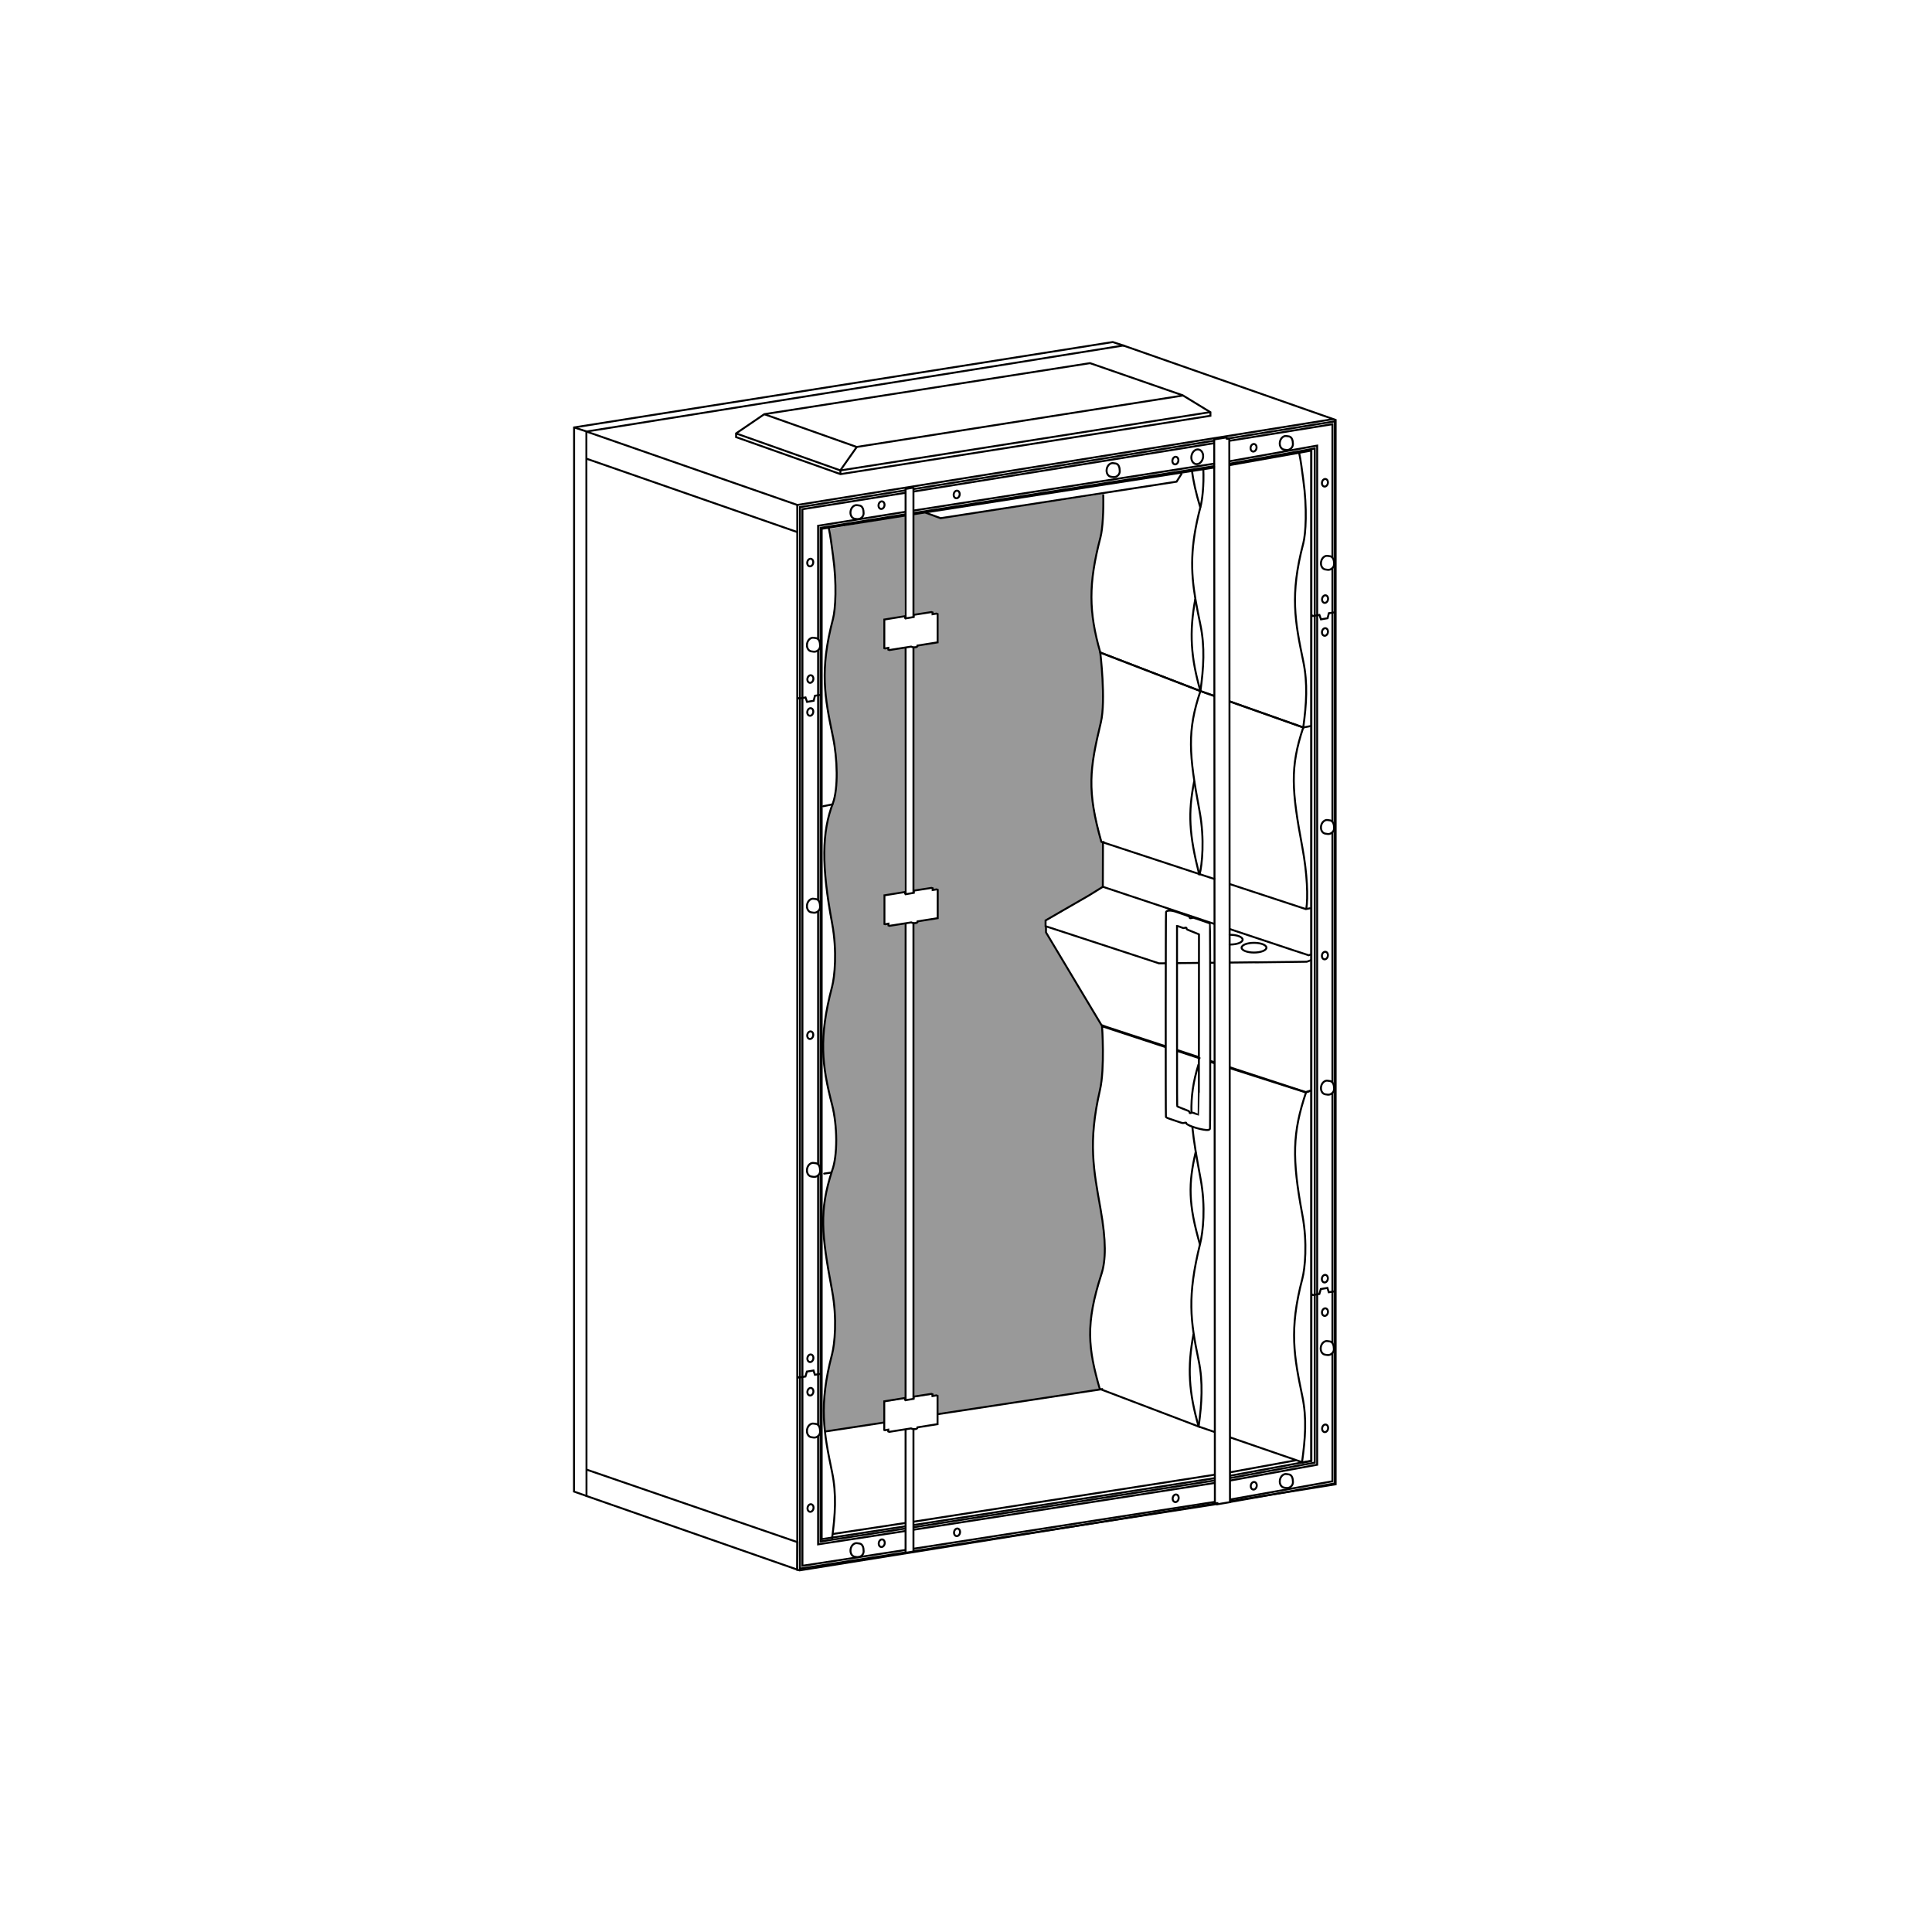 <?xml version="1.0" encoding="UTF-8" standalone="no"?>
<!-- Created with Inkscape (http://www.inkscape.org/) -->

<svg
   version="1.1"
   id="svg1427"
   width="1122.52"
   height="1122.52"
   viewBox="0 0 1122.52 1122.52"
   xmlns="http://www.w3.org/2000/svg"
   xmlns:svg="http://www.w3.org/2000/svg">
  <defs
     id="defs1431" />
  <g
     id="g1435"
     transform="matrix(1.333,0,0,1.333,0,4.2729659e-5)">
    <g
       id="g1437">
      <path
         d="m 480.516,387.008 -24.879,14.652 0.027,4.961 24.676,40.981 c 0,0 1.094,18.304 -1.125,27.902 -5.266,22.769 -2.723,34.902 0.258,51.754 2.5,14.117 2.351,22.39 0.375,28.488 -7.035,21.723 -5.782,32.254 -0.746,49.996 l -70.704,10.903 0.059,-8.086 -2.102,0.336 -0.593,-0.922 -7.922,1.234 -0.043,-206.894 1.832,-0.774 8.726,-1.391 v -12.339 l -0.5,-0.204 -1.695,0.282 v -0.762 l -0.5,-0.168 -7.734,1.199 v 0.953 l -0.113,-0.129 V 282.07 l 1.761,-0.746 8.727,-1.386 v -12.344 l -0.5,-0.199 -1.696,0.281 v -0.762 l -0.5,-0.172 -7.73,1.203 v 0.95 l -0.062,-0.153 0.132,-44.64 4.649,-0.664 6.566,2.398 9.149,-1.023 62.32,-9.411 c 0.23,6.985 -0.231,15.465 -1.176,19.09 -5.336,20.41 -5.144,32.543 -0.086,50.254 0,0 2.531,20.902 0.242,30.484 -4.851,20.286 -5.55,29.348 0.934,52.176 z m -95.215,233.004 0.058,-8.778 9.114,-1.504 -0.114,-207.46 -7.496,1.054 v -0.894 l -1.754,0.254 v -12.598 l 9.067,-1.461 0.187,-106.613 -7.097,1.121 -0.434,-0.953 -1.465,0.41 -0.289,-12.754 9.07,-1.465 0.297,-43.687 -33.425,5.945 c 0.832,3.687 1.222,7.504 1.82,11.73 1.762,12.477 1.113,23.567 0,27.786 -5.899,22.347 -3.59,34.14 0,51.39 2,9.621 2.316,22.391 0,28.824 -4.895,12.641 -5.035,27.481 -0.395,52.274 2.317,12.387 1.114,23.566 0,27.789 -5.898,22.348 -4.414,34.332 0,51.387 2.344,9.07 2.489,22.218 0,28.828 -5.652,17.465 -4.64,27.371 0,52.164 2.317,12.387 1.114,23.566 0,27.785 -3.812,14.437 -4.125,23.453 -2.965,33.398 z"
         style="fill:#999999;fill-opacity:1;fill-rule:nonzero;stroke:none"
         id="path1439" />
      <g
         id="g1441">
        <path
           d="m 255.711,640.57 91.891,31.618 -0.102,12.449"
           style="fill:none;stroke:#000000;stroke-width:0.85;stroke-linecap:butt;stroke-linejoin:miter;stroke-miterlimit:4;stroke-dasharray:none;stroke-opacity:1"
           id="path1443" />
      </g>
      <g
         id="g1445">
        <path
           d="m 403.402,223.465 6.567,2.394 102.867,-15.91 2.309,-3.652"
           style="fill:none;stroke:#000000;stroke-width:0.85;stroke-linecap:butt;stroke-linejoin:miter;stroke-miterlimit:4;stroke-dasharray:none;stroke-opacity:1"
           id="path1447" />
      </g>
      <g
         id="g1449">
        <path
           d="m 256.117,188.211 -5.887,-1.91"
           style="fill:none;stroke:#000000;stroke-width:0.85;stroke-linecap:butt;stroke-linejoin:miter;stroke-miterlimit:4;stroke-dasharray:none;stroke-opacity:1"
           id="path1451" />
      </g>
      <g
         id="g1453">
        <path
           d="m 255.957,652.156 -5.769,-2.027 0.042,-463.828 234.782,-37.215 5.113,1.68"
           style="fill:none;stroke:#000000;stroke-width:0.85;stroke-linecap:butt;stroke-linejoin:miter;stroke-miterlimit:4;stroke-dasharray:none;stroke-opacity:1"
           id="path1455" />
      </g>
      <g
         id="g1457">
        <path
           d="m 571.543,475.332 -1.969,0.695 h -0.402 l -6.668,-2.183 h -0.027 l -26.325,-8.614 m -6.527,-2.132 -2.129,-0.7 m -4.933,-1.613 -2.043,-0.668 -7.375,-2.414 m -4.973,-1.625 -1.891,-0.617 -14.183,-4.641 -9.825,-3.215 -2.179,-0.82 -24.059,-40.176 -0.125,-0.265 v -2.43 l 0.098,-0.078"
           style="fill:none;stroke:#000000;stroke-width:0.85;stroke-linecap:butt;stroke-linejoin:miter;stroke-miterlimit:4;stroke-dasharray:none;stroke-opacity:1"
           id="path1459" />
      </g>
      <g
         id="g1461">
        <path
           d="m 571.547,416.004 c -0.371,0.121 -0.746,0.246 -1.117,0.367 l -6.852,-2.238 -27.601,-9.195 m -6.586,-2.196 -48.7,-16.226 0.028,-9.563 0.031,-9.789 0.66,-0.254 m 90.184,51.547 c -0.672,0.246 -1.348,0.484 -2.02,0.727 l -4.414,0.066 -17.746,0.211 v -0.031 l -11.437,0.125 m -6.571,0.066 -1.863,0.027 m -4.855,0.051 -3.094,0.035 -6.551,0.067 m -4.871,0.058 -3.063,0.032 -0.504,-0.192 -34.535,-11.308 -14.211,-4.649 -0.125,-0.051 v -2.48 l 0.524,-0.316 6.844,-3.957 11.48,-6.614 6.133,-3.808"
           style="fill:none;stroke:#000000;stroke-width:0.85;stroke-linecap:butt;stroke-linejoin:miter;stroke-miterlimit:4;stroke-dasharray:none;stroke-opacity:1"
           id="path1463" />
      </g>
      <g
         id="g1465"
         transform="scale(1,1)">
        <path
           d="m 521.039,485.4 c -1.281,-0.5 -1.336,-0.512 -1.812,-0.34 -0.645,0.226 -0.618,0.238 -0.77,-0.278 -0.109,-0.367 -0.211,-0.48 -0.531,-0.601 -0.215,-0.082 -0.668,-0.262 -1,-0.399 -0.328,-0.136 -1.27,-0.503 -2.09,-0.82 -0.816,-0.316 -1.559,-0.629 -1.648,-0.695 -0.153,-0.11 -0.161,-2.114 -0.161,-39.372 v -39.258 h 0.196 c 0.109,0 0.746,0.215 1.418,0.473 1.191,0.461 1.23,0.468 1.777,0.297 0.578,-0.184 0.789,-0.079 0.789,0.418 0,0.265 0.199,0.363 2.648,1.308 1.274,0.492 2.415,0.953 2.532,1.024 l 0.207,0.129 -0.024,39.285 c -0.015,26.055 -0.054,39.297 -0.117,39.317 -0.051,0.016 -0.687,-0.203 -1.414,-0.488 z"
           style="fill:none;stroke:#000000;stroke-width:0.85;stroke-linecap:butt;stroke-linejoin:miter;stroke-miterlimit:4;stroke-dasharray:none;stroke-opacity:1"
           id="path1467" />
      </g>
      <g
         id="g1469"
         transform="scale(1,1)">
        <path
           d="m 526.777,492.486 c 0.325,-0.098 0.559,-0.348 0.61,-0.461 0.187,-0.453 0.144,-89.259 -0.043,-89.493 -0.071,-0.082 -1.719,-0.692 -3.664,-1.348 l -3.535,-1.192 -0.735,0.149 c -0.449,0.094 -0.75,0.101 -0.773,0.027 -0.223,-0.773 -0.114,-0.715 -3.641,-1.902 -0.437,-0.149 -1.48,-0.508 -2.32,-0.805 -2.215,-0.773 -4.098,-0.742 -4.442,0.071 -0.144,0.343 -0.187,88.575 -0.043,89.219 0.082,0.367 0.403,0.512 3.25,1.457 0.934,0.313 2.219,0.746 2.852,0.965 1.141,0.395 1.262,0.406 2.316,0.188 0.36,-0.075 0.399,-0.055 0.465,0.25 0.227,1.097 7.977,3.332 9.703,2.875 z"
           style="fill:none;stroke:#000000;stroke-width:0.85;stroke-linecap:butt;stroke-linejoin:miter;stroke-miterlimit:4;stroke-dasharray:none;stroke-opacity:1"
           id="path1471" />
      </g>
      <g
         id="g1473"
         transform="scale(1,1)">
        <path
           d="M 581.043,182.682 347.512,220.096 V 684.163"
           style="fill:none;stroke:#000000;stroke-width:0.85;stroke-linecap:butt;stroke-linejoin:miter;stroke-miterlimit:4;stroke-dasharray:none;stroke-opacity:1"
           id="path1475" />
      </g>
      <g
         id="g1477"
         transform="scale(1,1)">
        <path
           d="m 255.586,199.912 0.051,452.146 92.832,32.426 179.57,-28.836 2.625,-0.422 m 5.457,-0.879 46.047,-7.395 V 183.037 l -92.535,-32.438 -234.047,37.497 v 11.816"
           style="fill:none;stroke:#000000;stroke-width:0.85;stroke-linecap:butt;stroke-linejoin:miter;stroke-miterlimit:4;stroke-dasharray:none;stroke-opacity:1"
           id="path1479" />
      </g>
      <g
         id="g1481"
         transform="scale(1,1)">
        <path
           d="m 333.145,180.525 -12.305,8.379 v 1.621 l 45.504,16.133 161.242,-25.43 v -1.558 l -12.066,-7.364 -40.415,-14.023 z"
           style="fill:none;stroke:#000000;stroke-width:0.85;stroke-linecap:butt;stroke-linejoin:miter;stroke-miterlimit:4;stroke-dasharray:none;stroke-opacity:1"
           id="path1483" />
      </g>
      <g
         id="g1485"
         transform="scale(1,1)">
        <path
           d="m 320.813,188.912 45.507,16.133 161.243,-25.426"
           style="fill:none;stroke:#000000;stroke-width:0.85;stroke-linecap:butt;stroke-linejoin:miter;stroke-miterlimit:4;stroke-dasharray:none;stroke-opacity:1"
           id="path1487" />
      </g>
      <g
         id="g1489"
         transform="scale(1,1)">
        <path
           d="m 333.199,180.564 40.203,14.251 142.239,-22.43"
           style="fill:none;stroke:#000000;stroke-width:0.85;stroke-linecap:butt;stroke-linejoin:miter;stroke-miterlimit:4;stroke-dasharray:none;stroke-opacity:1"
           id="path1491" />
      </g>
      <g
         id="g1493"
         transform="scale(1,1)">
        <path
           d="m 347.539,304.023 0.754,0.437 2.805,-0.461 0.679,1.926 2.879,-0.488 0.559,-2.196 2.902,-0.437"
           style="fill:none;stroke:#000000;stroke-width:0.85;stroke-linecap:butt;stroke-linejoin:miter;stroke-miterlimit:4;stroke-dasharray:none;stroke-opacity:1"
           id="path1495" />
      </g>
      <g
         id="g1497"
         transform="scale(1,1)">
        <path
           d="m 347.508,599.998 0.754,0.438 2.804,-0.461 0.633,-2.148 2.879,-0.485 0.61,1.875 2.898,-0.437"
           style="fill:none;stroke:#000000;stroke-width:0.85;stroke-linecap:butt;stroke-linejoin:miter;stroke-miterlimit:4;stroke-dasharray:none;stroke-opacity:1"
           id="path1499" />
      </g>
      <g
         id="g1501"
         transform="scale(1,1)">
        <path
           d="m 571.535,268.054 0.754,0.437 2.805,-0.461 0.683,1.926 2.875,-0.488 0.563,-2.196 2.898,-0.437"
           style="fill:none;stroke:#000000;stroke-width:0.85;stroke-linecap:butt;stroke-linejoin:miter;stroke-miterlimit:4;stroke-dasharray:none;stroke-opacity:1"
           id="path1503" />
      </g>
      <g
         id="g1505"
         transform="scale(1,1)">
        <path
           d="m 571.504,564.029 0.758,0.438 2.801,-0.461 0.636,-2.149 2.875,-0.484 0.61,1.875 2.961,-0.445"
           style="fill:none;stroke:#000000;stroke-width:0.85;stroke-linecap:butt;stroke-linejoin:miter;stroke-miterlimit:4;stroke-dasharray:none;stroke-opacity:1"
           id="path1507" />
      </g>
      <g
         id="g1509"
         transform="scale(1,1)">
        <path
           d="m 398.184,664.718 131.351,-20.453 m 6.606,-1.028 35.433,-6.535 V 196.393 l -35.422,6.312 m -6.621,1.032 -131.426,20.429 m -3.382,0.528 -36.582,5.785 v 440.395 l 36.554,-5.613"
           style="fill:none;stroke:#000000;stroke-width:0.85;stroke-linecap:butt;stroke-linejoin:miter;stroke-miterlimit:4;stroke-dasharray:none;stroke-opacity:1"
           id="path1511" />
      </g>
      <g
         id="g1513"
         transform="scale(1,1)">
        <path
           d="m 362.863,668.636 31.813,-4.824 m 3.504,-0.547 131.347,-20.5 m 6.571,-1.028 28.695,-5.234"
           style="fill:none;stroke:#000000;stroke-width:0.85;stroke-linecap:butt;stroke-linejoin:miter;stroke-miterlimit:4;stroke-dasharray:none;stroke-opacity:1"
           id="path1515" />
      </g>
      <g
         id="g1517"
         transform="scale(1,1)">
        <path
           d="m 480.777,605.424 -72.105,10.977 m -23.274,3.621 -25.929,3.957"
           style="fill:none;stroke:#000000;stroke-width:0.85;stroke-linecap:butt;stroke-linejoin:miter;stroke-miterlimit:4;stroke-dasharray:none;stroke-opacity:1"
           id="path1519" />
      </g>
      <g
         id="g1521"
         transform="scale(1,1)">
        <path
           d="m 394.512,268.573 -9.067,1.461 v 12.481 l 0.305,0.121 1.449,-0.258 v 0.777 l 0.43,0.18 9.492,-1.5 c 1.082,0.523 2.91,0.422 2.828,-0.465 l 8.727,-1.39 v -12.34 l -0.5,-0.2 -1.696,0.282 v -0.762 l -0.5,-0.172 -7.73,1.199 v 0.953 l -3.574,0.614 -0.156,-0.223 z"
           style="fill:none;stroke:#000000;stroke-width:0.85;stroke-linecap:butt;stroke-linejoin:miter;stroke-miterlimit:4;stroke-dasharray:none;stroke-opacity:1"
           id="path1523" />
      </g>
      <g
         id="g1525"
         transform="scale(1,1)">
        <path
           d="m 394.563,388.789 -9.071,1.461 v 12.481 l 0.309,0.121 1.445,-0.258 v 0.774 l 0.434,0.183 9.488,-1.504 c 1.086,0.528 2.914,0.422 2.828,-0.461 l 8.727,-1.39 v -12.34 l -0.5,-0.203 -1.692,0.281 v -0.762 l -0.5,-0.168 -7.734,1.199 v 0.95 l -3.57,0.617 -0.157,-0.227 z"
           style="fill:none;stroke:#000000;stroke-width:0.85;stroke-linecap:butt;stroke-linejoin:miter;stroke-miterlimit:4;stroke-dasharray:none;stroke-opacity:1"
           id="path1527" />
      </g>
      <g
         id="g1529"
         transform="scale(1,1)">
        <path
           d="m 394.484,609.335 -9.066,1.46 v 12.481 l 0.305,0.121 1.449,-0.258 v 0.778 l 0.43,0.179 9.492,-1.5 c 1.082,0.524 2.91,0.422 2.828,-0.464 l 8.726,-1.391 v -12.34 l -0.5,-0.199 -1.695,0.277 v -0.762 l -0.5,-0.168 -7.73,1.2 v 0.949 l -3.575,0.617 -0.156,-0.227 z"
           style="fill:none;stroke:#000000;stroke-width:0.85;stroke-linecap:butt;stroke-linejoin:miter;stroke-miterlimit:4;stroke-dasharray:none;stroke-opacity:1"
           id="path1531" />
      </g>
      <g
         id="g1533"
         transform="scale(1,1)">
        <path
           d="m 394.715,282.198 v 107.537 m 0,12.722 V 610.28 m 0,12.754 v 53.79 l 3.43,-0.559 v -53.337 m 0,-13.238 V 402.371 m 0,-13.203 v -107.04 m 0,-13.203 v -56.161 l -0.282,-0.195 -3.148,0.554 v 56.45"
           style="fill:none;stroke:#000000;stroke-width:0.85;stroke-linecap:butt;stroke-linejoin:miter;stroke-miterlimit:4;stroke-dasharray:none;stroke-opacity:1"
           id="path1535" />
      </g>
      <g
         id="g1537"
         transform="scale(1,1)">
        <path
           d="m 529.238,191.522 0.293,463.657 h 1.09 v 0.48 l 5.492,-0.918 -0.293,-463.391 -0.281,-0.184 -0.559,0.121 -0.328,-0.097 v -0.364 l -0.281,-0.125 z"
           style="fill:none;stroke:#000000;stroke-width:0.85;stroke-linecap:butt;stroke-linejoin:miter;stroke-miterlimit:4;stroke-dasharray:none;stroke-opacity:1"
           id="path1539" />
      </g>
      <g
         id="g1541"
         transform="scale(1,1)">
        <path
           d="m 563.563,646.038 c 0,1.637 -1.583,2.719 -2.852,2.523 -0.02,0 -1.043,-0.152 -1.063,-0.156 -1.293,-0.242 -2.078,-1.761 -1.761,-3.394 0.32,-1.633 1.625,-2.754 2.914,-2.512 0.035,0 1.066,0.156 1.097,0.168 1.235,0.301 1.665,1.754 1.665,3.371 z"
           style="fill:none;stroke:#000000;stroke-width:0.85;stroke-linecap:round;stroke-linejoin:round;stroke-miterlimit:4;stroke-dasharray:none;stroke-opacity:1"
           id="path1543" />
      </g>
      <g
         id="g1545"
         transform="scale(1,1)">
        <path
           d="m 376.438,676.179 c 0,1.637 -1.579,2.719 -2.848,2.523 -0.02,0 -1.043,-0.152 -1.063,-0.156 -1.293,-0.246 -2.078,-1.765 -1.761,-3.394 0.32,-1.633 1.625,-2.758 2.914,-2.512 0.035,0 1.066,0.156 1.097,0.164 1.235,0.305 1.661,1.758 1.661,3.375 z"
           style="fill:none;stroke:#000000;stroke-width:0.85;stroke-linecap:round;stroke-linejoin:round;stroke-miterlimit:4;stroke-dasharray:none;stroke-opacity:1"
           id="path1547" />
      </g>
      <g
         id="g1549"
         transform="scale(1,1)">
        <path
           d="m 488.07,205.42 c 0,1.637 -1.582,2.719 -2.851,2.524 -0.02,0 -1.039,-0.153 -1.063,-0.157 -1.289,-0.242 -2.078,-1.765 -1.761,-3.394 0.32,-1.633 1.625,-2.758 2.914,-2.512 0.035,0 1.066,0.156 1.101,0.164 1.231,0.305 1.66,1.758 1.66,3.375 z"
           style="fill:none;stroke:#000000;stroke-width:0.85;stroke-linecap:round;stroke-linejoin:round;stroke-miterlimit:4;stroke-dasharray:none;stroke-opacity:1"
           id="path1551" />
      </g>
      <g
         id="g1553"
         transform="scale(1,1)">
        <path
           d="m 563.547,193.6 c 0,1.633 -1.578,2.718 -2.848,2.523 -0.023,0 -1.043,-0.152 -1.062,-0.156 -1.293,-0.246 -2.082,-1.766 -1.762,-3.399 0.316,-1.628 1.621,-2.754 2.914,-2.507 0.035,0 1.066,0.156 1.098,0.164 1.23,0.3 1.66,1.754 1.66,3.375 z"
           style="fill:none;stroke:#000000;stroke-width:0.85;stroke-linecap:round;stroke-linejoin:round;stroke-miterlimit:4;stroke-dasharray:none;stroke-opacity:1"
           id="path1555" />
      </g>
      <g
         id="g1557"
         transform="scale(1,1)">
        <path
           d="m 376.426,223.741 c 0,1.632 -1.578,2.715 -2.848,2.519 -0.023,0 -1.043,-0.148 -1.066,-0.152 -1.289,-0.246 -2.078,-1.766 -1.758,-3.399 0.316,-1.629 1.621,-2.754 2.914,-2.511 0.031,0 1.066,0.16 1.098,0.168 1.23,0.3 1.66,1.754 1.66,3.375 z"
           style="fill:none;stroke:#000000;stroke-width:0.85;stroke-linecap:round;stroke-linejoin:round;stroke-miterlimit:4;stroke-dasharray:none;stroke-opacity:1"
           id="path1559" />
      </g>
      <g
         id="g1561"
         transform="scale(1,1)">
        <path
           d="m 357.461,281.53 c 0,1.637 -1.578,2.719 -2.848,2.524 -0.019,0 -1.043,-0.153 -1.062,-0.156 -1.293,-0.243 -2.078,-1.766 -1.762,-3.395 0.32,-1.633 1.621,-2.758 2.914,-2.512 0.035,0 1.067,0.156 1.098,0.164 1.234,0.305 1.66,1.758 1.66,3.375 z"
           style="fill:none;stroke:#000000;stroke-width:0.85;stroke-linecap:round;stroke-linejoin:round;stroke-miterlimit:4;stroke-dasharray:none;stroke-opacity:1"
           id="path1563" />
      </g>
      <g
         id="g1565"
         transform="scale(1,1)">
        <path
           d="m 357.461,395.289 c 0,1.637 -1.578,2.719 -2.848,2.524 -0.019,0 -1.043,-0.153 -1.062,-0.156 -1.293,-0.247 -2.078,-1.766 -1.762,-3.395 0.32,-1.633 1.621,-2.758 2.914,-2.512 0.035,0 1.067,0.156 1.098,0.164 1.234,0.305 1.66,1.758 1.66,3.375 z"
           style="fill:none;stroke:#000000;stroke-width:0.85;stroke-linecap:round;stroke-linejoin:round;stroke-miterlimit:4;stroke-dasharray:none;stroke-opacity:1"
           id="path1567" />
      </g>
      <g
         id="g1569"
         transform="scale(1,1)">
        <path
           d="m 357.461,510.431 c 0,1.637 -1.578,2.719 -2.848,2.524 -0.019,0 -1.043,-0.153 -1.062,-0.157 -1.293,-0.242 -2.078,-1.761 -1.762,-3.394 0.32,-1.633 1.621,-2.754 2.914,-2.512 0.035,0 1.067,0.16 1.098,0.168 1.234,0.301 1.66,1.754 1.66,3.371 z"
           style="fill:none;stroke:#000000;stroke-width:0.85;stroke-linecap:round;stroke-linejoin:round;stroke-miterlimit:4;stroke-dasharray:none;stroke-opacity:1"
           id="path1571" />
      </g>
      <g
         id="g1573"
         transform="scale(1,1)">
        <path
           d="m 357.461,624.057 c 0,1.633 -1.578,2.715 -2.848,2.52 -0.019,0 -1.043,-0.149 -1.062,-0.152 -1.293,-0.247 -2.078,-1.766 -1.762,-3.399 0.32,-1.629 1.621,-2.754 2.914,-2.512 0.035,0 1.067,0.16 1.098,0.168 1.234,0.301 1.66,1.754 1.66,3.375 z"
           style="fill:none;stroke:#000000;stroke-width:0.85;stroke-linecap:round;stroke-linejoin:round;stroke-miterlimit:4;stroke-dasharray:none;stroke-opacity:1"
           id="path1575" />
      </g>
      <g
         id="g1577"
         transform="scale(1,1)">
        <path
           d="m 581.402,588.088 c 0,1.633 -1.582,2.719 -2.851,2.52 -0.02,0 -1.043,-0.149 -1.063,-0.153 -1.289,-0.246 -2.078,-1.765 -1.761,-3.398 0.32,-1.629 1.625,-2.754 2.914,-2.512 0.035,0 1.066,0.16 1.101,0.168 1.231,0.301 1.66,1.754 1.66,3.375 z"
           style="fill:none;stroke:#000000;stroke-width:0.85;stroke-linecap:round;stroke-linejoin:round;stroke-miterlimit:4;stroke-dasharray:none;stroke-opacity:1"
           id="path1579" />
      </g>
      <g
         id="g1581"
         transform="scale(1,1)">
        <path
           d="m 581.504,245.835 c 0,1.636 -1.578,2.718 -2.848,2.523 -0.023,0 -1.043,-0.152 -1.066,-0.156 -1.289,-0.242 -2.078,-1.766 -1.758,-3.395 0.316,-1.633 1.621,-2.758 2.914,-2.511 0.031,0 1.067,0.156 1.098,0.164 1.23,0.304 1.66,1.757 1.66,3.375 z"
           style="fill:none;stroke:#000000;stroke-width:0.85;stroke-linecap:round;stroke-linejoin:round;stroke-miterlimit:4;stroke-dasharray:none;stroke-opacity:1"
           id="path1583" />
      </g>
      <g
         id="g1585"
         transform="scale(1,1)">
        <path
           d="m 581.504,360.976 c 0,1.637 -1.578,2.719 -2.848,2.524 -0.023,0 -1.043,-0.152 -1.066,-0.156 -1.289,-0.243 -2.078,-1.762 -1.758,-3.395 0.316,-1.633 1.621,-2.754 2.914,-2.512 0.031,0 1.067,0.161 1.098,0.168 1.23,0.301 1.66,1.754 1.66,3.371 z"
           style="fill:none;stroke:#000000;stroke-width:0.85;stroke-linecap:round;stroke-linejoin:round;stroke-miterlimit:4;stroke-dasharray:none;stroke-opacity:1"
           id="path1587" />
      </g>
      <g
         id="g1589"
         transform="scale(1,1)">
        <path
           d="m 581.504,474.603 c 0,1.632 -1.578,2.718 -2.848,2.519 -0.023,0 -1.043,-0.148 -1.066,-0.152 -1.289,-0.246 -2.078,-1.766 -1.758,-3.399 0.316,-1.629 1.621,-2.754 2.914,-2.511 0.031,0 1.067,0.16 1.098,0.168 1.23,0.3 1.66,1.754 1.66,3.375 z"
           style="fill:none;stroke:#000000;stroke-width:0.85;stroke-linecap:round;stroke-linejoin:round;stroke-miterlimit:4;stroke-dasharray:none;stroke-opacity:1"
           id="path1591" />
      </g>
      <g
         id="g1593"
         transform="matrix(1,0.192,-0.192,1,0,0)">
        <path
           d="m 527.271,566.904 c -10e-4,0.907 -0.572,1.637 -1.275,1.636 -0.707,0.003 -1.278,-0.731 -1.275,-1.634 -0.002,-0.906 0.568,-1.637 1.274,-1.64 0.704,0.002 1.275,0.736 1.276,1.638 z"
           style="fill:none;stroke:#000000;stroke-width:0.835;stroke-linecap:round;stroke-linejoin:round;stroke-miterlimit:4;stroke-dasharray:none;stroke-opacity:1"
           id="path1595" />
      </g>
      <g
         id="g1597"
         transform="matrix(1,0.192,-0.192,1,0,0)">
        <path
           d="m 496.49,577.555 c -0.001,0.906 -0.572,1.637 -1.275,1.639 -0.707,-10e-4 -1.278,-0.735 -1.275,-1.638 -0.003,-0.905 0.568,-1.636 1.275,-1.635 0.703,-0.003 1.274,0.732 1.275,1.634 z"
           style="fill:none;stroke:#000000;stroke-width:0.835;stroke-linecap:round;stroke-linejoin:round;stroke-miterlimit:4;stroke-dasharray:none;stroke-opacity:1"
           id="path1599" />
      </g>
      <g
         id="g1601"
         transform="matrix(1,0.192,-0.192,1,0,0)">
        <path
           d="m 616.426,534.948 c 0.002,0.902 -0.568,1.637 -1.275,1.636 -0.703,0.002 -1.274,-0.732 -1.275,-1.634 10e-4,-0.907 0.572,-1.637 1.274,-1.64 0.708,0.001 1.278,0.735 1.276,1.638 z"
           style="fill:none;stroke:#000000;stroke-width:0.835;stroke-linecap:round;stroke-linejoin:round;stroke-miterlimit:4;stroke-dasharray:none;stroke-opacity:1"
           id="path1603" />
      </g>
      <g
         id="g1605"
         transform="matrix(1,0.192,-0.192,1,0,0)">
        <path
           d="m 648.243,523.384 c -0.003,0.902 -0.573,1.637 -1.276,1.635 -0.703,0.003 -1.277,-0.731 -1.276,-1.637 -10e-4,-0.902 0.572,-1.637 1.276,-1.636 0.703,0.002 1.273,0.732 1.276,1.638 z"
           style="fill:none;stroke:#000000;stroke-width:0.835;stroke-linecap:round;stroke-linejoin:round;stroke-miterlimit:4;stroke-dasharray:none;stroke-opacity:1"
           id="path1607" />
      </g>
      <g
         id="g1609"
         transform="matrix(1,0.192,-0.192,1,0,0)">
        <path
           d="m 673.603,493.47 c -0.002,0.907 -0.573,1.637 -1.276,1.636 -0.706,0.003 -1.277,-0.731 -1.275,-1.634 -0.002,-0.906 0.568,-1.637 1.275,-1.639 0.703,10e-4 1.274,0.735 1.276,1.637 z"
           style="fill:none;stroke:#000000;stroke-width:0.835;stroke-linecap:round;stroke-linejoin:round;stroke-miterlimit:4;stroke-dasharray:none;stroke-opacity:1"
           id="path1611" />
      </g>
      <g
         id="g1613"
         transform="matrix(1,0.192,-0.192,1,0,0)">
        <path
           d="m 664.162,444.636 c 10e-4,0.902 -0.572,1.637 -1.276,1.635 -0.702,0.003 -1.273,-0.731 -1.275,-1.637 0.002,-0.903 0.572,-1.634 1.275,-1.636 0.707,0.001 1.278,0.735 1.276,1.638 z"
           style="fill:none;stroke:#000000;stroke-width:0.835;stroke-linecap:round;stroke-linejoin:round;stroke-miterlimit:4;stroke-dasharray:none;stroke-opacity:1"
           id="path1615" />
      </g>
      <g
         id="g1617"
         transform="matrix(1,0.192,-0.192,1,0,0)">
        <path
           d="m 661.415,430.585 c -0.002,0.907 -0.572,1.638 -1.275,1.64 -0.707,-0.001 -1.278,-0.735 -1.276,-1.638 -0.002,-0.905 0.568,-1.636 1.276,-1.635 0.702,-0.003 1.273,0.731 1.275,1.633 z"
           style="fill:none;stroke:#000000;stroke-width:0.835;stroke-linecap:round;stroke-linejoin:round;stroke-miterlimit:4;stroke-dasharray:none;stroke-opacity:1"
           id="path1619" />
      </g>
      <g
         id="g1621"
         transform="matrix(1,0.192,-0.192,1,0,0)">
        <path
           d="m 635.354,294.749 c 0.002,0.906 -0.572,1.637 -1.275,1.64 -0.703,-0.002 -1.274,-0.736 -1.276,-1.638 0.002,-0.907 0.572,-1.637 1.276,-1.636 0.706,-0.003 1.277,0.731 1.275,1.634 z"
           style="fill:none;stroke:#000000;stroke-width:0.835;stroke-linecap:round;stroke-linejoin:round;stroke-miterlimit:4;stroke-dasharray:none;stroke-opacity:1"
           id="path1623" />
      </g>
      <g
         id="g1625"
         transform="matrix(1,0.192,-0.192,1,0,0)">
        <path
           d="m 609.261,158.724 c -0.002,0.906 -0.573,1.637 -1.275,1.639 -0.707,-0.001 -1.278,-0.735 -1.276,-1.637 -0.002,-0.906 0.568,-1.637 1.276,-1.636 0.702,-0.002 1.273,0.732 1.275,1.634 z"
           style="fill:none;stroke:#000000;stroke-width:0.835;stroke-linecap:round;stroke-linejoin:round;stroke-miterlimit:4;stroke-dasharray:none;stroke-opacity:1"
           id="path1627" />
      </g>
      <g
         id="g1629"
         transform="matrix(1,0.192,-0.192,1,0,0)">
        <path
           d="m 606.649,144.893 c 0.002,0.902 -0.572,1.638 -1.275,1.636 -0.703,0.002 -1.274,-0.732 -1.276,-1.638 0.002,-0.902 0.573,-1.633 1.276,-1.635 0.703,0.001 1.277,0.735 1.275,1.637 z"
           style="fill:none;stroke:#000000;stroke-width:0.835;stroke-linecap:round;stroke-linejoin:round;stroke-miterlimit:4;stroke-dasharray:none;stroke-opacity:1"
           id="path1631" />
      </g>
      <g
         id="g1633"
         transform="matrix(1,0.192,-0.192,1,0,0)">
        <path
           d="m 597.206,96.005 c -0.002,0.906 -0.572,1.637 -1.275,1.639 -0.707,-0.001 -1.278,-0.735 -1.275,-1.637 -0.003,-0.906 0.568,-1.637 1.275,-1.636 0.703,-0.002 1.273,0.732 1.275,1.634 z"
           style="fill:none;stroke:#000000;stroke-width:0.835;stroke-linecap:round;stroke-linejoin:round;stroke-miterlimit:4;stroke-dasharray:none;stroke-opacity:1"
           id="path1635" />
      </g>
      <g
         id="g1637"
         transform="matrix(1,0.192,-0.192,1,0,0)">
        <path
           d="m 564.381,87.056 c -0.003,0.903 -0.573,1.637 -1.276,1.636 -0.703,0.002 -1.277,-0.732 -1.276,-1.638 -10e-4,-0.902 0.573,-1.634 1.276,-1.636 0.703,0.002 1.274,0.736 1.276,1.638 z"
           style="fill:none;stroke:#000000;stroke-width:0.835;stroke-linecap:round;stroke-linejoin:round;stroke-miterlimit:4;stroke-dasharray:none;stroke-opacity:1"
           id="path1639" />
      </g>
      <g
         id="g1641"
         transform="matrix(1,0.192,-0.192,1,0,0)">
        <path
           d="m 532.553,98.743 c -0.002,0.907 -0.572,1.638 -1.275,1.64 -0.707,-10e-4 -1.278,-0.735 -1.276,-1.638 -0.002,-0.906 0.569,-1.636 1.276,-1.635 0.702,-0.003 1.273,0.731 1.275,1.633 z"
           style="fill:none;stroke:#000000;stroke-width:0.835;stroke-linecap:round;stroke-linejoin:round;stroke-miterlimit:4;stroke-dasharray:none;stroke-opacity:1"
           id="path1643" />
      </g>
      <g
         id="g1645"
         transform="matrix(1,0.19,-0.194,0.999,0,0)">
        <path
           d="m 543.062,96.484 c 0,1.755 -1.122,3.181 -2.501,3.182 -1.383,-0.003 -2.503,-1.427 -2.503,-3.182 -10e-4,-1.759 1.121,-3.184 2.5,-3.181 1.383,-0.002 2.503,1.422 2.504,3.181 z"
           style="fill:none;stroke:#000000;stroke-width:0.835;stroke-linecap:round;stroke-linejoin:round;stroke-miterlimit:4;stroke-dasharray:none;stroke-opacity:1"
           id="path1647" />
      </g>
      <g
         id="g1649"
         transform="matrix(1,0.192,-0.192,1,0,0)">
        <path
           d="m 443.352,130.646 c -0.002,0.902 -0.572,1.637 -1.275,1.635 -0.707,0.003 -1.277,-0.731 -1.275,-1.633 -0.002,-0.906 0.568,-1.637 1.275,-1.64 0.703,0.002 1.274,0.736 1.275,1.638 z"
           style="fill:none;stroke:#000000;stroke-width:0.835;stroke-linecap:round;stroke-linejoin:round;stroke-miterlimit:4;stroke-dasharray:none;stroke-opacity:1"
           id="path1651" />
      </g>
      <g
         id="g1653"
         transform="matrix(1,0.192,-0.192,1,0,0)">
        <path
           d="m 412.616,141.206 c -10e-4,0.906 -0.572,1.637 -1.275,1.639 -0.707,-0.001 -1.277,-0.735 -1.275,-1.638 -0.002,-0.905 0.572,-1.637 1.275,-1.635 0.703,-0.003 1.274,0.731 1.275,1.634 z"
           style="fill:none;stroke:#000000;stroke-width:0.835;stroke-linecap:round;stroke-linejoin:round;stroke-miterlimit:4;stroke-dasharray:none;stroke-opacity:1"
           id="path1655" />
      </g>
      <g
         id="g1657"
         transform="matrix(1,0.192,-0.192,1,0,0)">
        <path
           d="m 387.285,171.086 c 0.002,0.902 -0.568,1.637 -1.275,1.636 -0.704,-0.002 -1.274,-0.732 -1.276,-1.638 0.002,-0.903 0.572,-1.637 1.275,-1.636 0.707,-0.002 1.278,0.732 1.276,1.638 z"
           style="fill:none;stroke:#000000;stroke-width:0.835;stroke-linecap:round;stroke-linejoin:round;stroke-miterlimit:4;stroke-dasharray:none;stroke-opacity:1"
           id="path1659" />
      </g>
      <g
         id="g1661"
         transform="matrix(1,0.192,-0.192,1,0,0)">
        <path
           d="m 396.745,220.042 c -0.002,0.903 -0.572,1.637 -1.275,1.636 -0.703,0.002 -1.278,-0.731 -1.276,-1.638 -0.002,-0.902 0.573,-1.634 1.275,-1.636 0.704,0.002 1.275,0.736 1.276,1.638 z"
           style="fill:none;stroke:#000000;stroke-width:0.835;stroke-linecap:round;stroke-linejoin:round;stroke-miterlimit:4;stroke-dasharray:none;stroke-opacity:1"
           id="path1663" />
      </g>
      <g
         id="g1665"
         transform="matrix(1,0.192,-0.192,1,0,0)">
        <path
           d="m 399.357,233.896 c 0.002,0.905 -0.568,1.636 -1.275,1.639 -0.703,-0.001 -1.274,-0.736 -1.275,-1.638 0.002,-0.902 0.572,-1.637 1.275,-1.635 0.706,-0.003 1.277,0.731 1.275,1.634 z"
           style="fill:none;stroke:#000000;stroke-width:0.835;stroke-linecap:round;stroke-linejoin:round;stroke-miterlimit:4;stroke-dasharray:none;stroke-opacity:1"
           id="path1667" />
      </g>
      <g
         id="g1669"
         transform="matrix(1,0.192,-0.192,1,0,0)">
        <path
           d="m 425.433,369.772 c 0.002,0.906 -0.572,1.637 -1.274,1.639 -0.704,-10e-4 -1.275,-0.735 -1.276,-1.637 0.002,-0.903 0.572,-1.638 1.275,-1.636 0.707,-0.003 1.278,0.731 1.275,1.634 z"
           style="fill:none;stroke:#000000;stroke-width:0.835;stroke-linecap:round;stroke-linejoin:round;stroke-miterlimit:4;stroke-dasharray:none;stroke-opacity:1"
           id="path1671" />
      </g>
      <g
         id="g1673"
         transform="matrix(1,0.192,-0.192,1,0,0)">
        <path
           d="m 451.57,505.574 c 0.001,0.902 -0.573,1.637 -1.276,1.636 -0.703,-0.002 -1.273,-0.732 -1.276,-1.638 -10e-4,-0.902 0.572,-1.637 1.276,-1.635 0.703,10e-4 1.277,0.731 1.276,1.637 z"
           style="fill:none;stroke:#000000;stroke-width:0.835;stroke-linecap:round;stroke-linejoin:round;stroke-miterlimit:4;stroke-dasharray:none;stroke-opacity:1"
           id="path1675" />
      </g>
      <g
         id="g1677"
         transform="matrix(1,0.192,-0.192,1,0,0)">
        <path
           d="m 454.272,519.637 c 0.002,0.902 -0.572,1.637 -1.275,1.636 -0.703,-0.002 -1.274,-0.732 -1.276,-1.638 0.002,-0.903 0.572,-1.637 1.276,-1.636 0.703,0.002 1.277,0.731 1.275,1.638 z"
           style="fill:none;stroke:#000000;stroke-width:0.835;stroke-linecap:round;stroke-linejoin:round;stroke-miterlimit:4;stroke-dasharray:none;stroke-opacity:1"
           id="path1679" />
      </g>
      <g
         id="g1681"
         transform="matrix(1,0.192,-0.192,1,0,0)">
        <path
           d="m 463.717,568.514 c 0.002,0.902 -0.568,1.636 -1.275,1.635 -0.704,-10e-4 -1.274,-0.732 -1.276,-1.637 0.002,-0.903 0.572,-1.638 1.276,-1.636 0.707,10e-4 1.277,0.731 1.275,1.638 z"
           style="fill:none;stroke:#000000;stroke-width:0.835;stroke-linecap:round;stroke-linejoin:round;stroke-miterlimit:4;stroke-dasharray:none;stroke-opacity:1"
           id="path1683" />
      </g>
      <g
         id="g1685"
         transform="scale(1,1)">
        <path
           d="m 373.41,194.869 -7.101,10.098 v 1.656"
           style="fill:none;stroke:#000000;stroke-width:0.85;stroke-linecap:butt;stroke-linejoin:miter;stroke-miterlimit:4;stroke-dasharray:none;stroke-opacity:1"
           id="path1687" />
      </g>
      <g
         id="g1689"
         transform="scale(1,1)">
        <path
           d="m 398.176,676.124 132.469,-20.598 m 5.5,-0.855 45.691,-8.102 V 183.658 l -0.613,0.098 -46.426,7.457 m -5.547,0.871 -131.094,21.09 m -3.429,0.535 -46.036,7.325 v 462.684 l 46.071,-7.066 m 0,-1.082 -45.008,6.902 V 221.948 l 44.969,-7.157 m 3.453,-0.539 131.074,-21.094 m 6.594,-1.023 44.926,-7.231 v 58.075 m 0,4.438 v 110.739 m 0,4.438 v 109.192 m 0,4.438 v 109.157 m 0,4.18 v 56.094 l -44.618,7.938 m -6.605,1.027 -131.371,20.426"
           style="fill:none;stroke:#000000;stroke-width:0.85;stroke-linecap:butt;stroke-linejoin:miter;stroke-miterlimit:4;stroke-dasharray:none;stroke-opacity:1"
           id="path1691" />
      </g>
      <g
         id="g1693"
         transform="scale(1,1)">
        <path
           d="m 398.176,666.765 131.363,-20.403 m 6.594,-1.027 37.984,-6.903 V 194.236 l -0.617,0.098 -37.363,6.672 m -6.594,1.031 -131.383,20.504 m -3.43,0.536 -38.144,6.089 v 49.407 m 0,4.707 v 109.033 m 0,4.754 V 507.49 m 0,4.707 v 108.911 m 0,4.703 v 47.321 l 38.176,-5.828 m 0,-1.082 -37.11,5.664 V 230.081 l 37.094,-5.926 m 3.41,-0.532 131.387,-20.508 m 6.594,-1.031 36.914,-6.598 v 442.032 l -36.922,6.735 m -6.578,1.023 -131.375,20.418"
           style="fill:none;stroke:#000000;stroke-width:0.85;stroke-linecap:butt;stroke-linejoin:miter;stroke-miterlimit:4;stroke-dasharray:none;stroke-opacity:1"
           id="path1695" />
      </g>
      <g
         id="g1697"
         transform="scale(1,1)">
        <path
           d="m 347.512,220.096 -91.926,-32"
           style="fill:none;stroke:#000000;stroke-width:0.85;stroke-linecap:butt;stroke-linejoin:miter;stroke-miterlimit:4;stroke-dasharray:none;stroke-opacity:1"
           id="path1699" />
      </g>
      <g
         id="g1701"
         transform="scale(1,1)">
        <path
           d="M 347.512,231.916 255.586,199.912"
           style="fill:none;stroke:#000000;stroke-width:0.85;stroke-linecap:butt;stroke-linejoin:miter;stroke-miterlimit:4;stroke-dasharray:none;stroke-opacity:1"
           id="path1703" />
      </g>
      <g
         id="g1705">
        <path
           d="m 552,413.063 c 0,1.171 -2.422,2.121 -5.41,2.121 -2.988,0 -5.414,-0.95 -5.414,-2.121 0,-1.168 2.426,-2.118 5.414,-2.118 2.988,0 5.41,0.95 5.41,2.118 z"
           style="fill:none;stroke:#000000;stroke-width:0.85;stroke-linecap:round;stroke-linejoin:round;stroke-miterlimit:4;stroke-dasharray:none;stroke-opacity:1"
           id="path1707" />
      </g>
      <g
         id="g1709">
        <path
           d="m 535.961,407.449 c 0.082,-0.004 0.168,0 0.25,0 2.992,0 5.414,0.949 5.414,2.117 0,1.172 -2.422,2.122 -5.414,2.122 -0.082,0 -0.164,0 -0.246,0"
           style="fill:none;stroke:#000000;stroke-width:0.85;stroke-linecap:round;stroke-linejoin:round;stroke-miterlimit:4;stroke-dasharray:none;stroke-opacity:1"
           id="path1711" />
      </g>
      <g
         id="g1713">
        <path
           d="m 520.242,581.422 c -2.863,14.855 -1.98,25.699 2.203,40.351 l -43.105,-16.39 c -5.059,-17.715 -6.317,-28.242 0.719,-49.965 1.976,-6.098 2.125,-14.371 -0.371,-28.492 -2.985,-16.848 -5.528,-28.981 -0.262,-51.75 2.219,-9.602 0.929,-27.863 0.929,-27.863 l 27.688,9.097 m 5.098,1.676 10.062,3.305 m -2.043,40.738 c -3.176,13.887 -3.265,22.394 1.852,40.266"
           style="fill:none;stroke:#000000;stroke-width:0.85;stroke-linecap:butt;stroke-linejoin:miter;stroke-miterlimit:4;stroke-dasharray:none;stroke-opacity:1"
           id="path1715" />
      </g>
      <g
         id="g1717">
        <path
           d="m 536.094,465.582 33.152,10.598 c -5.855,17.398 -6.223,28.543 -1.586,53.336 2.32,12.386 1.113,23.566 0,27.789 -5.898,22.343 -3.586,34.136 0,51.386 2.004,9.622 1.25,18.497 -0.137,28.618 l -31.406,-10.825 m -6.558,-2.261 -7.11,-2.45 c 1.387,-10.125 2,-19.203 0,-28.828 -3.59,-17.246 -5.082,-27.691 0.672,-50.965 1.203,-4.867 2.5,-15.753 0.184,-28.14 -1.7,-9.074 -2.953,-16.192 -3.571,-22.422 m -0.418,-6.555 c -0.16,-7.062 0.754,-13.367 3.086,-20.929 m 5.168,-1.079 1.785,0.571"
           style="fill:none;stroke:#000000;stroke-width:0.85;stroke-linecap:butt;stroke-linejoin:miter;stroke-miterlimit:4;stroke-dasharray:none;stroke-opacity:1"
           id="path1719" />
      </g>
      <g
         id="g1721">
        <path
           d="m 480.09,367.121 c -6.461,-22.777 -5.121,-31.933 -0.27,-52.223 2.289,-9.582 -0.246,-30.48 -0.246,-30.48 l 43.66,16.801 m -2.714,39.269 c -2.727,13.942 -2.301,22.867 2.273,41.008"
           style="fill:none;stroke:#000000;stroke-width:0.85;stroke-linecap:butt;stroke-linejoin:miter;stroke-miterlimit:4;stroke-dasharray:none;stroke-opacity:1"
           id="path1723" />
      </g>
      <g
         id="g1725">
        <path
           d="m 521,261.063 c -2.73,14.792 -1.93,25.57 2.234,40.156"
           style="fill:none;stroke:#000000;stroke-width:0.85;stroke-linecap:butt;stroke-linejoin:miter;stroke-miterlimit:4;stroke-dasharray:none;stroke-opacity:1"
           id="path1727" />
      </g>
      <g
         id="g1729">
        <path
           d="m 522.84,381.281 c 1.113,-4.218 2.32,-15.398 0,-27.785 -4.637,-24.793 -5.461,-34.879 0.394,-52.277 l 6.149,2.176 m 6.617,2.339 32.055,11.34 c -5.856,17.399 -5.032,27.485 -0.395,52.278 2.145,11.461 2.528,22.054 1.692,26.918"
           style="fill:none;stroke:#000000;stroke-width:0.85;stroke-linecap:butt;stroke-linejoin:miter;stroke-miterlimit:4;stroke-dasharray:none;stroke-opacity:1"
           id="path1731" />
      </g>
      <g
         id="g1733">
        <path
           d="m 519.504,204.762 c 0.566,4.781 1.742,10.074 3.699,16.511 m 0.035,79.946 -43.656,-16.801 c -5.062,-17.711 -5.254,-29.844 0.086,-50.254 0.949,-3.625 1.406,-11.726 1.195,-18.711"
           style="fill:none;stroke:#000000;stroke-width:0.85;stroke-linecap:butt;stroke-linejoin:miter;stroke-miterlimit:4;stroke-dasharray:none;stroke-opacity:1"
           id="path1735" />
      </g>
      <g
         id="g1737">
        <path
           d="m 566.246,197.371 c 0.82,3.66 1.215,7.477 1.809,11.703 1.761,12.477 1.113,23.567 0,27.789 -5.895,22.344 -3.586,34.137 0,51.387 2.004,9.621 1.386,18.703 0,28.824 l -32.094,-11.351 m -6.703,-2.371 -6.024,-2.133 c 1.387,-10.121 2.004,-19.203 0,-28.824 -0.836,-4.032 -1.605,-7.766 -2.214,-11.407 -2.004,-11.933 -2.301,-22.859 2.214,-39.98 0.774,-2.934 1.59,-9.219 1.243,-16.934"
           style="fill:none;stroke:#000000;stroke-width:0.85;stroke-linecap:butt;stroke-linejoin:miter;stroke-miterlimit:4;stroke-dasharray:none;stroke-opacity:1"
           id="path1739" />
      </g>
      <g
         id="g1741">
        <path
           d="m 567.66,637.516 3.887,-0.727 V 196.535"
           style="fill:none;stroke:#000000;stroke-width:0.85;stroke-linecap:butt;stroke-linejoin:miter;stroke-miterlimit:4;stroke-dasharray:none;stroke-opacity:1"
           id="path1743" />
      </g>
      <g
         id="g1745">
        <path
           d="m 571.266,395.832 -2.09,0.414 -33.352,-10.969 m -6.191,-2.039 -49.719,-16.359"
           style="fill:none;stroke:#000000;stroke-width:0.85;stroke-linecap:butt;stroke-linejoin:miter;stroke-miterlimit:4;stroke-dasharray:none;stroke-opacity:1"
           id="path1747" />
      </g>
      <g
         id="g1749">
        <path
           d="m 568.055,317.074 3.461,-0.648"
           style="fill:none;stroke:#000000;stroke-width:0.85;stroke-linecap:butt;stroke-linejoin:miter;stroke-miterlimit:4;stroke-dasharray:none;stroke-opacity:1"
           id="path1751" />
      </g>
      <g
         id="g1753">
        <path
           d="m 569.039,476.043 2.207,-0.656"
           style="fill:none;stroke:#000000;stroke-width:0.85;stroke-linecap:butt;stroke-linejoin:miter;stroke-miterlimit:4;stroke-dasharray:none;stroke-opacity:1"
           id="path1755" />
      </g>
      <g
         id="g1757">
        <path
           d="m 361.258,230.328 c 0.82,3.66 1.211,7.477 1.808,11.703 1.762,12.477 1.114,23.567 0,27.785 -5.898,22.348 -3.589,34.141 0,51.391 2,9.621 2.317,22.391 0,28.824 -4.894,12.641 -5.035,27.481 -0.394,52.278 2.316,12.382 1.113,23.562 0,27.785 -5.899,22.347 -4.414,34.332 0,51.386 2.344,9.075 2.488,22.219 0,28.829 -5.652,17.464 -4.641,27.371 0,52.164 2.316,12.386 1.113,23.566 0,27.789 -5.899,22.343 -3.59,34.136 0,51.386 2,9.622 1.383,18.704 0,28.825"
           style="fill:none;stroke:#000000;stroke-width:0.85;stroke-linecap:round;stroke-linejoin:round;stroke-miterlimit:4;stroke-dasharray:none;stroke-opacity:1"
           id="path1759" />
      </g>
      <g
         id="g1761">
        <path
           d="m 362.203,511.113 -2.976,0.426"
           style="fill:#00ff00;fill-opacity:1;fill-rule:nonzero;stroke:#000000;stroke-width:0.85;stroke-linecap:round;stroke-linejoin:round;stroke-miterlimit:4;stroke-dasharray:none;stroke-opacity:1"
           id="path1763" />
      </g>
      <g
         id="g1765">
        <path
           d="m 362.844,350.594 -4.031,0.824"
           style="fill:#00ff00;fill-opacity:1;fill-rule:nonzero;stroke:#000000;stroke-width:0.85;stroke-linecap:round;stroke-linejoin:round;stroke-miterlimit:4;stroke-dasharray:none;stroke-opacity:1"
           id="path1767" />
      </g>
    </g>
  </g>
</svg>
